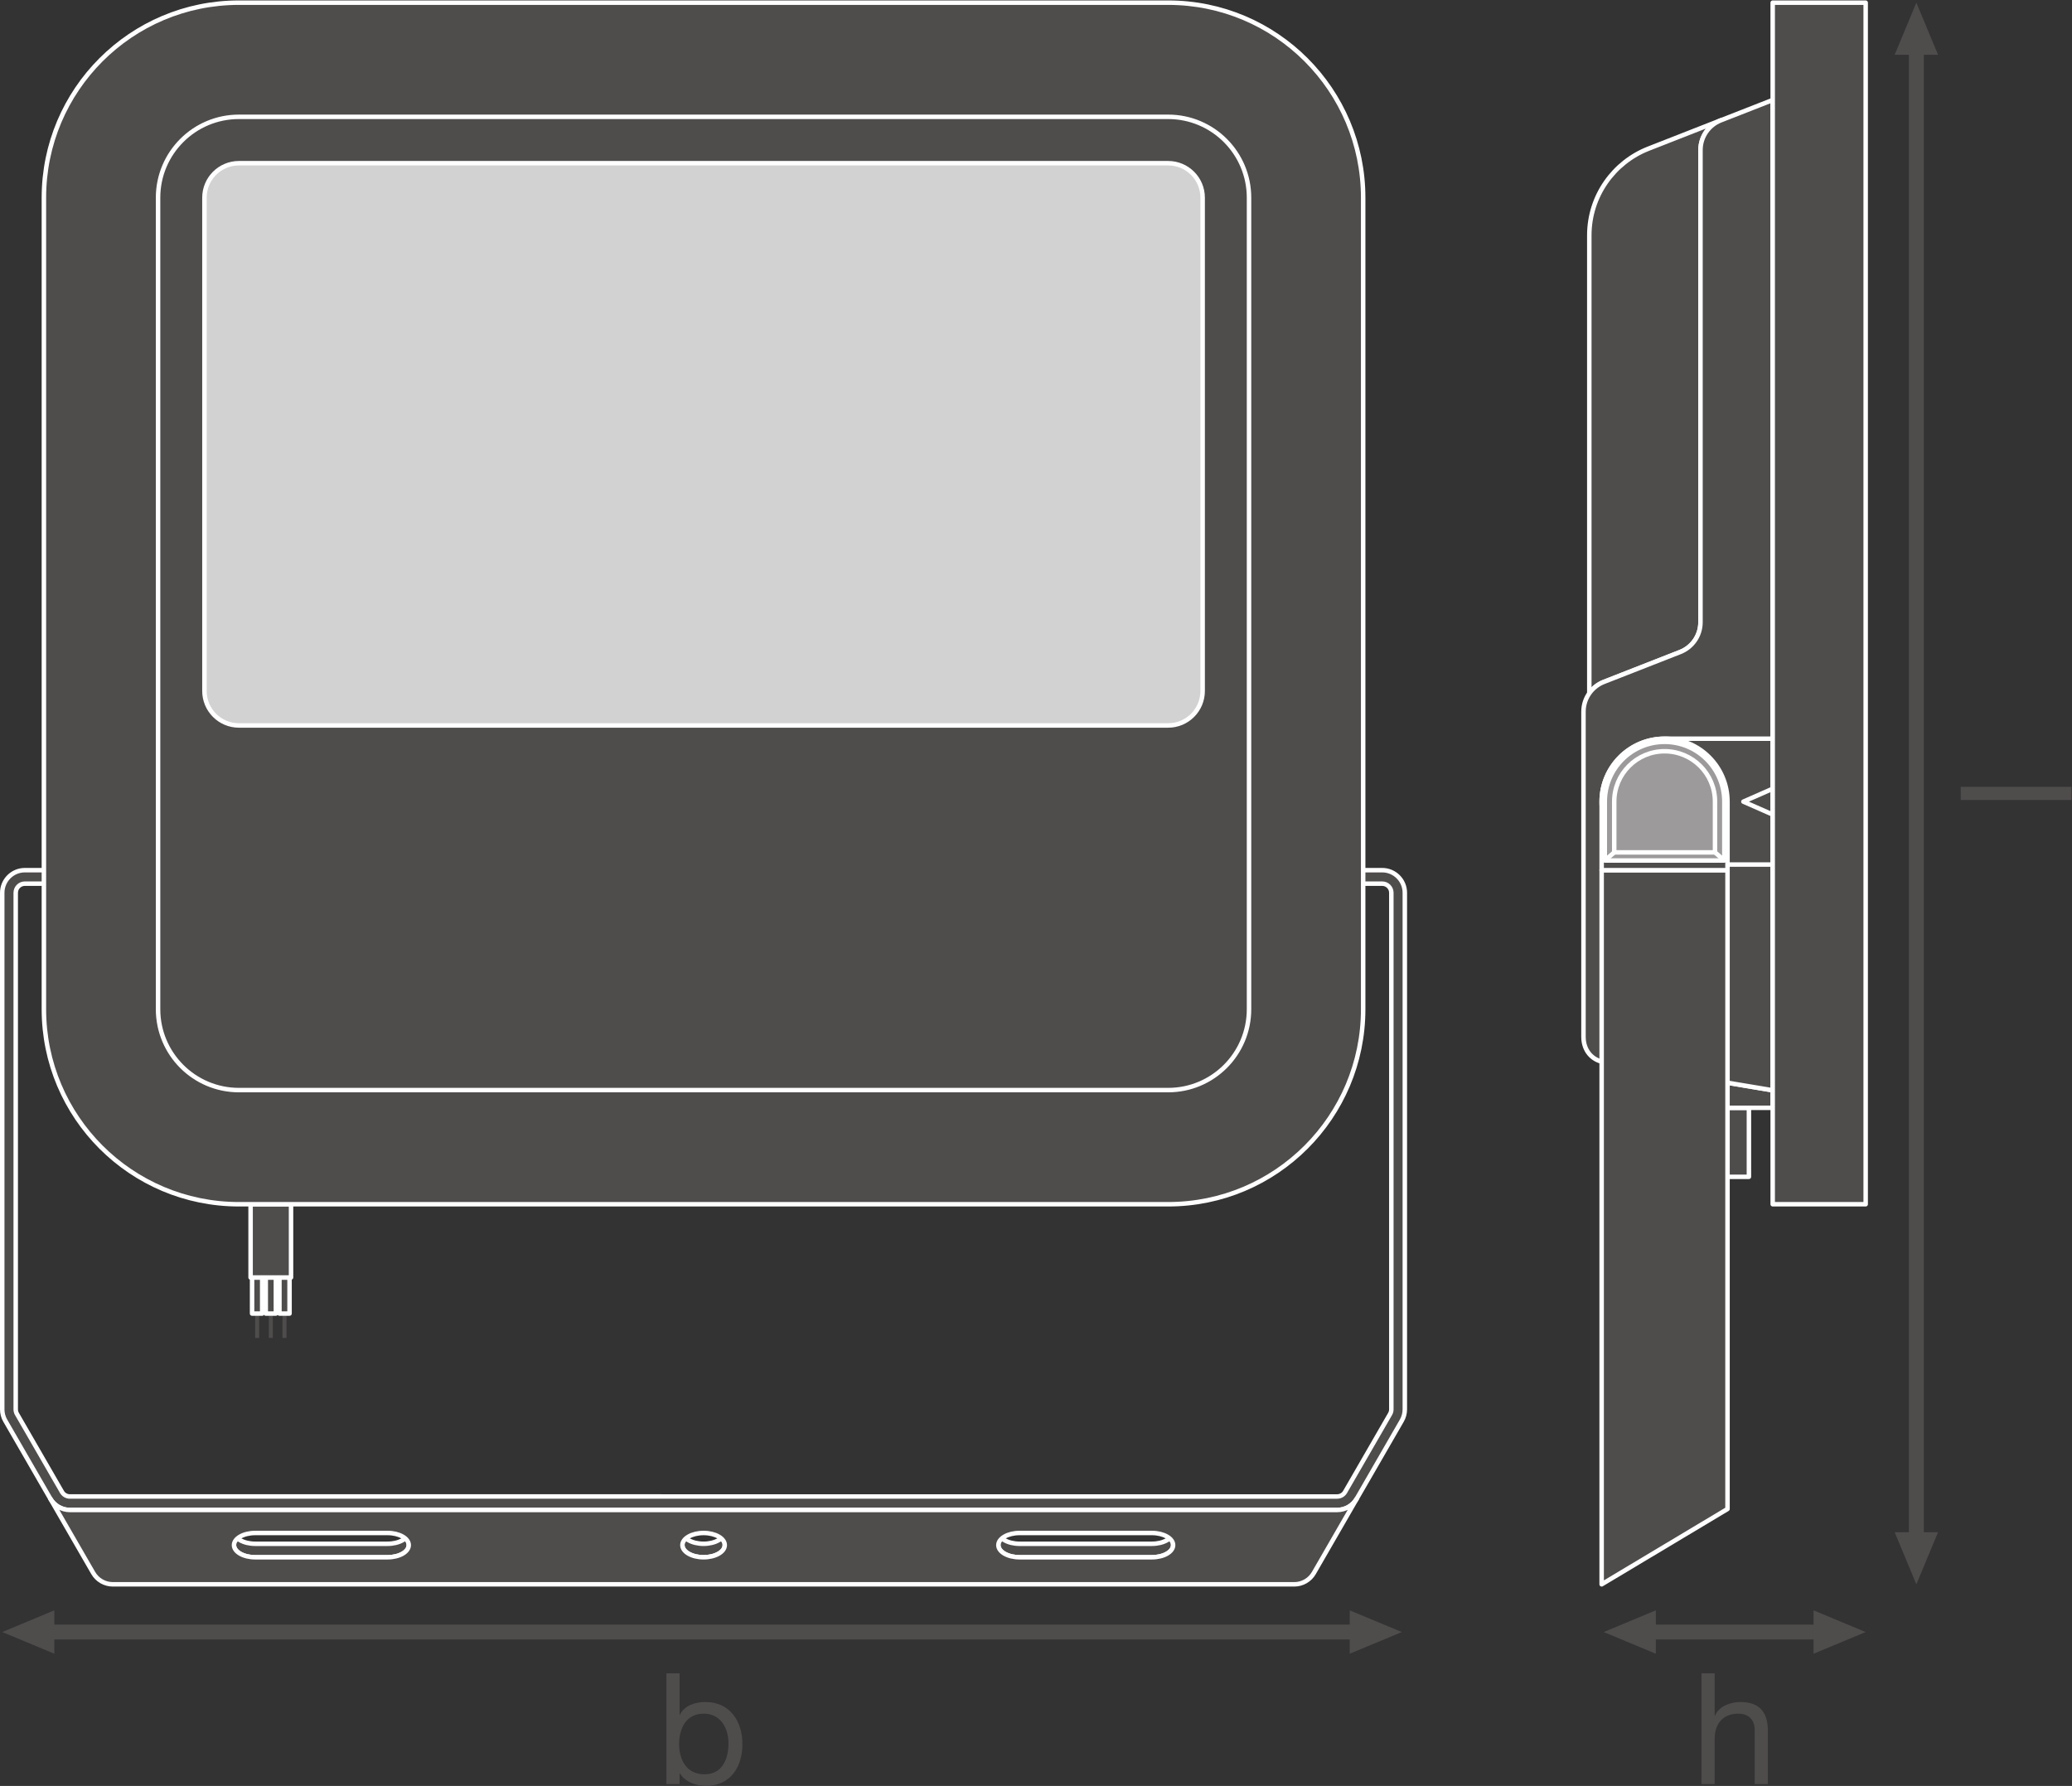 <?xml version="1.0" encoding="UTF-8" standalone="no"?>
<svg
   xmlns:dc="http://purl.org/dc/elements/1.1/"
   xmlns:cc="http://creativecommons.org/ns#"
   xmlns:rdf="http://www.w3.org/1999/02/22-rdf-syntax-ns#"
   xmlns:svg="http://www.w3.org/2000/svg"
   xmlns="http://www.w3.org/2000/svg"
   viewBox="0 0 525.187 452.693"
   height="452.693"
   width="525.187"
   xml:space="preserve"
   id="svg2"
   version="1.1"><rect x="0" y="0" width="525.187" height="452.693" fill="#333333" stroke="none"/><defs
     id="defs6" /><g
     transform="matrix(1.333,0,0,-1.333,0,452.693)"
     id="g10"><g
       transform="scale(0.1)"
       id="g12"><path
         id="path14"
         style="fill:#4f4c4c;fill-opacity:1;fill-rule:nonzero;stroke:none"
         d="m 103.324,251.371 -99.07,41.25 99.07,41.27 z" /><path
         id="path16"
         style="fill:#4f4c4c;fill-opacity:1;fill-rule:nonzero;stroke:none"
         d="m 2566.46,251.371 99.08,41.25 -99.08,41.27 z" /><path
         id="path18"
         style="fill:none;stroke:#4f4c4c;stroke-width:28.347;stroke-linecap:butt;stroke-linejoin:round;stroke-miterlimit:3.864;stroke-dasharray:none;stroke-opacity:1"
         d="M 2589.11,292.621 H 80.648" /><path
         id="path20"
         style="fill:#4f4c4c;fill-opacity:1;fill-rule:nonzero;stroke:none"
         d="m 3685.17,482.418 -41.22,-99.066 -41.26,99.066 h 82.48 v 0 0" /><path
         id="path22"
         style="fill:#4f4c4c;fill-opacity:1;fill-rule:nonzero;stroke:none"
         d="m 3685.17,3291.92 -41.22,99.07 -41.26,-99.07 h 82.48 v 0 0" /><path
         id="path24"
         style="fill:none;stroke:#4f4c4c;stroke-width:28.347;stroke-linecap:butt;stroke-linejoin:round;stroke-miterlimit:3.864;stroke-dasharray:none;stroke-opacity:1"
         d="M 3643.95,3314.56 V 459.75" /><path
         id="path26"
         style="fill:#4f4c4c;fill-opacity:1;fill-rule:nonzero;stroke:none"
         d="m 3148.54,251.371 -99.06,41.25 99.06,41.27 z" /><path
         id="path28"
         style="fill:#4f4c4c;fill-opacity:1;fill-rule:nonzero;stroke:none"
         d="m 3448.5,251.371 99.06,41.25 -99.06,41.27 z" /><path
         id="path30"
         style="fill:none;stroke:#4f4c4c;stroke-width:28.347;stroke-linecap:butt;stroke-linejoin:round;stroke-miterlimit:3.864;stroke-dasharray:none;stroke-opacity:1"
         d="M 3471.13,292.621 H 3125.87" /><path
         id="path32"
         style="fill:none;stroke:#ffffff;stroke-width:8.504;stroke-linecap:butt;stroke-linejoin:round;stroke-miterlimit:10;stroke-dasharray:none;stroke-opacity:1"
         d="m 632.93,2828.02 h -23.742 v 32.78 h 23.742 z" /><path
         id="path34"
         style="fill:none;stroke:#ffffff;stroke-width:8.504;stroke-linecap:butt;stroke-linejoin:round;stroke-miterlimit:10;stroke-dasharray:none;stroke-opacity:1"
         d="m 717.262,2828.02 h -23.746 v 32.78 h 23.746 z" /><path
         id="path36"
         style="fill:none;stroke:#ffffff;stroke-width:8.504;stroke-linecap:butt;stroke-linejoin:round;stroke-miterlimit:10;stroke-dasharray:none;stroke-opacity:1"
         d="m 801.605,2828.02 h -23.738 v 32.78 h 23.738 z" /><path
         id="path38"
         style="fill:none;stroke:#ffffff;stroke-width:8.504;stroke-linecap:butt;stroke-linejoin:round;stroke-miterlimit:10;stroke-dasharray:none;stroke-opacity:1"
         d="m 885.938,2828.02 h -23.743 v 32.78 h 23.743 z" /><path
         id="path40"
         style="fill:none;stroke:#ffffff;stroke-width:8.504;stroke-linecap:butt;stroke-linejoin:round;stroke-miterlimit:10;stroke-dasharray:none;stroke-opacity:1"
         d="m 970.281,2828.02 h -23.742 v 32.78 h 23.742 z" /><path
         id="path42"
         style="fill:none;stroke:#ffffff;stroke-width:8.504;stroke-linecap:butt;stroke-linejoin:round;stroke-miterlimit:10;stroke-dasharray:none;stroke-opacity:1"
         d="m 1054.61,2828.02 h -23.74 v 32.78 h 23.74 z" /><path
         id="path44"
         style="fill:none;stroke:#ffffff;stroke-width:8.504;stroke-linecap:butt;stroke-linejoin:round;stroke-miterlimit:10;stroke-dasharray:none;stroke-opacity:1"
         d="m 1138.96,2828.02 h -23.75 v 32.78 h 23.75 z" /><path
         id="path46"
         style="fill:none;stroke:#ffffff;stroke-width:8.504;stroke-linecap:butt;stroke-linejoin:round;stroke-miterlimit:10;stroke-dasharray:none;stroke-opacity:1"
         d="m 1223.29,2828.02 h -23.73 v 32.78 h 23.73 z" /><path
         id="path48"
         style="fill:none;stroke:#ffffff;stroke-width:8.504;stroke-linecap:butt;stroke-linejoin:round;stroke-miterlimit:10;stroke-dasharray:none;stroke-opacity:1"
         d="m 1307.62,2828.02 h -23.74 v 32.78 h 23.74 z" /><path
         id="path50"
         style="fill:none;stroke:#ffffff;stroke-width:8.504;stroke-linecap:butt;stroke-linejoin:round;stroke-miterlimit:10;stroke-dasharray:none;stroke-opacity:1"
         d="m 1391.94,2828.02 h -23.73 v 32.78 h 23.73 z" /><path
         id="path52"
         style="fill:none;stroke:#ffffff;stroke-width:8.504;stroke-linecap:butt;stroke-linejoin:round;stroke-miterlimit:10;stroke-dasharray:none;stroke-opacity:1"
         d="m 1476.26,2828.02 h -23.73 v 32.78 h 23.73 z" /><path
         id="path54"
         style="fill:none;stroke:#ffffff;stroke-width:8.504;stroke-linecap:butt;stroke-linejoin:round;stroke-miterlimit:10;stroke-dasharray:none;stroke-opacity:1"
         d="m 1560.59,2828.02 h -23.74 v 32.78 h 23.74 z" /><path
         id="path56"
         style="fill:none;stroke:#ffffff;stroke-width:8.504;stroke-linecap:butt;stroke-linejoin:round;stroke-miterlimit:10;stroke-dasharray:none;stroke-opacity:1"
         d="m 1644.91,2828.02 h -23.73 v 32.78 h 23.73 z" /><path
         id="path58"
         style="fill:none;stroke:#ffffff;stroke-width:8.504;stroke-linecap:butt;stroke-linejoin:round;stroke-miterlimit:10;stroke-dasharray:none;stroke-opacity:1"
         d="m 1729.24,2828.02 h -23.74 v 32.78 h 23.74 z" /><path
         id="path60"
         style="fill:none;stroke:#ffffff;stroke-width:8.504;stroke-linecap:butt;stroke-linejoin:round;stroke-miterlimit:10;stroke-dasharray:none;stroke-opacity:1"
         d="m 1813.56,2828.02 h -23.74 v 32.78 h 23.74 z" /><path
         id="path62"
         style="fill:none;stroke:#ffffff;stroke-width:8.504;stroke-linecap:butt;stroke-linejoin:round;stroke-miterlimit:10;stroke-dasharray:none;stroke-opacity:1"
         d="m 1897.89,2828.02 h -23.74 v 32.78 h 23.74 z" /><path
         id="path64"
         style="fill:none;stroke:#ffffff;stroke-width:8.504;stroke-linecap:butt;stroke-linejoin:round;stroke-miterlimit:10;stroke-dasharray:none;stroke-opacity:1"
         d="m 1982.22,2828.02 h -23.75 v 32.78 h 23.75 z" /><path
         id="path66"
         style="fill:none;stroke:#ffffff;stroke-width:8.504;stroke-linecap:butt;stroke-linejoin:round;stroke-miterlimit:10;stroke-dasharray:none;stroke-opacity:1"
         d="m 2066.54,2828.02 h -23.75 v 32.78 h 23.75 z" /><path
         id="path68"
         style="fill:none;stroke:#ffffff;stroke-width:8.504;stroke-linecap:butt;stroke-linejoin:round;stroke-miterlimit:10;stroke-dasharray:none;stroke-opacity:1"
         d="m 632.93,2680.15 h -23.742 v 32.8 h 23.742 z" /><path
         id="path70"
         style="fill:none;stroke:#ffffff;stroke-width:8.504;stroke-linecap:butt;stroke-linejoin:round;stroke-miterlimit:10;stroke-dasharray:none;stroke-opacity:1"
         d="m 717.262,2680.15 h -23.746 v 32.8 h 23.746 z" /><path
         id="path72"
         style="fill:none;stroke:#ffffff;stroke-width:8.504;stroke-linecap:butt;stroke-linejoin:round;stroke-miterlimit:10;stroke-dasharray:none;stroke-opacity:1"
         d="m 801.605,2680.15 h -23.738 v 32.8 h 23.738 z" /><path
         id="path74"
         style="fill:none;stroke:#ffffff;stroke-width:8.504;stroke-linecap:butt;stroke-linejoin:round;stroke-miterlimit:10;stroke-dasharray:none;stroke-opacity:1"
         d="m 885.938,2680.15 h -23.743 v 32.8 h 23.743 z" /><path
         id="path76"
         style="fill:none;stroke:#ffffff;stroke-width:8.504;stroke-linecap:butt;stroke-linejoin:round;stroke-miterlimit:10;stroke-dasharray:none;stroke-opacity:1"
         d="m 970.281,2680.15 h -23.742 v 32.8 h 23.742 z" /><path
         id="path78"
         style="fill:none;stroke:#ffffff;stroke-width:8.504;stroke-linecap:butt;stroke-linejoin:round;stroke-miterlimit:10;stroke-dasharray:none;stroke-opacity:1"
         d="m 1054.61,2680.15 h -23.74 v 32.8 h 23.74 z" /><path
         id="path80"
         style="fill:none;stroke:#ffffff;stroke-width:8.504;stroke-linecap:butt;stroke-linejoin:round;stroke-miterlimit:10;stroke-dasharray:none;stroke-opacity:1"
         d="m 1138.96,2680.15 h -23.75 v 32.8 h 23.75 z" /><path
         id="path82"
         style="fill:none;stroke:#ffffff;stroke-width:8.504;stroke-linecap:butt;stroke-linejoin:round;stroke-miterlimit:10;stroke-dasharray:none;stroke-opacity:1"
         d="m 1223.29,2680.15 h -23.73 v 32.8 h 23.73 z" /><path
         id="path84"
         style="fill:none;stroke:#ffffff;stroke-width:8.504;stroke-linecap:butt;stroke-linejoin:round;stroke-miterlimit:10;stroke-dasharray:none;stroke-opacity:1"
         d="m 1307.62,2680.15 h -23.74 v 32.8 h 23.74 z" /><path
         id="path86"
         style="fill:none;stroke:#ffffff;stroke-width:8.504;stroke-linecap:butt;stroke-linejoin:round;stroke-miterlimit:10;stroke-dasharray:none;stroke-opacity:1"
         d="m 1391.94,2680.15 h -23.73 v 32.8 h 23.73 z" /><path
         id="path88"
         style="fill:none;stroke:#ffffff;stroke-width:8.504;stroke-linecap:butt;stroke-linejoin:round;stroke-miterlimit:10;stroke-dasharray:none;stroke-opacity:1"
         d="m 1476.26,2680.15 h -23.73 v 32.8 h 23.73 z" /><path
         id="path90"
         style="fill:none;stroke:#ffffff;stroke-width:8.504;stroke-linecap:butt;stroke-linejoin:round;stroke-miterlimit:10;stroke-dasharray:none;stroke-opacity:1"
         d="m 1560.59,2680.15 h -23.74 v 32.8 h 23.74 z" /><path
         id="path92"
         style="fill:none;stroke:#ffffff;stroke-width:8.504;stroke-linecap:butt;stroke-linejoin:round;stroke-miterlimit:10;stroke-dasharray:none;stroke-opacity:1"
         d="m 1644.91,2680.15 h -23.73 v 32.8 h 23.73 z" /><path
         id="path94"
         style="fill:none;stroke:#ffffff;stroke-width:8.504;stroke-linecap:butt;stroke-linejoin:round;stroke-miterlimit:10;stroke-dasharray:none;stroke-opacity:1"
         d="m 1729.24,2680.15 h -23.74 v 32.8 h 23.74 z" /><path
         id="path96"
         style="fill:none;stroke:#ffffff;stroke-width:8.504;stroke-linecap:butt;stroke-linejoin:round;stroke-miterlimit:10;stroke-dasharray:none;stroke-opacity:1"
         d="m 1813.56,2680.15 h -23.74 v 32.8 h 23.74 z" /><path
         id="path98"
         style="fill:none;stroke:#ffffff;stroke-width:8.504;stroke-linecap:butt;stroke-linejoin:round;stroke-miterlimit:10;stroke-dasharray:none;stroke-opacity:1"
         d="m 1897.89,2680.15 h -23.74 v 32.8 h 23.74 z" /><path
         id="path100"
         style="fill:none;stroke:#ffffff;stroke-width:8.504;stroke-linecap:butt;stroke-linejoin:round;stroke-miterlimit:10;stroke-dasharray:none;stroke-opacity:1"
         d="m 1982.22,2680.15 h -23.75 v 32.8 h 23.75 z" /><path
         id="path102"
         style="fill:none;stroke:#ffffff;stroke-width:8.504;stroke-linecap:butt;stroke-linejoin:round;stroke-miterlimit:10;stroke-dasharray:none;stroke-opacity:1"
         d="m 2066.54,2680.15 h -23.75 v 32.8 h 23.75 z" /><path
         id="path104"
         style="fill:none;stroke:#ffffff;stroke-width:8.504;stroke-linecap:butt;stroke-linejoin:round;stroke-miterlimit:10;stroke-dasharray:none;stroke-opacity:1"
         d="m 632.93,2532.32 h -23.742 v 32.79 h 23.742 z" /><path
         id="path106"
         style="fill:none;stroke:#ffffff;stroke-width:8.504;stroke-linecap:butt;stroke-linejoin:round;stroke-miterlimit:10;stroke-dasharray:none;stroke-opacity:1"
         d="m 717.262,2532.32 h -23.746 v 32.79 h 23.746 z" /><path
         id="path108"
         style="fill:none;stroke:#ffffff;stroke-width:8.504;stroke-linecap:butt;stroke-linejoin:round;stroke-miterlimit:10;stroke-dasharray:none;stroke-opacity:1"
         d="m 801.605,2532.32 h -23.738 v 32.79 h 23.738 z" /><path
         id="path110"
         style="fill:none;stroke:#ffffff;stroke-width:8.504;stroke-linecap:butt;stroke-linejoin:round;stroke-miterlimit:10;stroke-dasharray:none;stroke-opacity:1"
         d="m 885.938,2532.32 h -23.743 v 32.79 h 23.743 z" /><path
         id="path112"
         style="fill:none;stroke:#ffffff;stroke-width:8.504;stroke-linecap:butt;stroke-linejoin:round;stroke-miterlimit:10;stroke-dasharray:none;stroke-opacity:1"
         d="m 970.281,2532.32 h -23.742 v 32.79 h 23.742 z" /><path
         id="path114"
         style="fill:none;stroke:#ffffff;stroke-width:8.504;stroke-linecap:butt;stroke-linejoin:round;stroke-miterlimit:10;stroke-dasharray:none;stroke-opacity:1"
         d="m 1054.61,2532.32 h -23.74 v 32.79 h 23.74 z" /><path
         id="path116"
         style="fill:none;stroke:#ffffff;stroke-width:8.504;stroke-linecap:butt;stroke-linejoin:round;stroke-miterlimit:10;stroke-dasharray:none;stroke-opacity:1"
         d="m 1138.96,2532.32 h -23.75 v 32.79 h 23.75 z" /><path
         id="path118"
         style="fill:none;stroke:#ffffff;stroke-width:8.504;stroke-linecap:butt;stroke-linejoin:round;stroke-miterlimit:10;stroke-dasharray:none;stroke-opacity:1"
         d="m 1223.29,2532.32 h -23.73 v 32.79 h 23.73 z" /><path
         id="path120"
         style="fill:none;stroke:#ffffff;stroke-width:8.504;stroke-linecap:butt;stroke-linejoin:round;stroke-miterlimit:10;stroke-dasharray:none;stroke-opacity:1"
         d="m 1307.62,2532.32 h -23.74 v 32.79 h 23.74 z" /><path
         id="path122"
         style="fill:none;stroke:#ffffff;stroke-width:8.504;stroke-linecap:butt;stroke-linejoin:round;stroke-miterlimit:10;stroke-dasharray:none;stroke-opacity:1"
         d="m 1391.94,2532.32 h -23.73 v 32.79 h 23.73 z" /><path
         id="path124"
         style="fill:none;stroke:#ffffff;stroke-width:8.504;stroke-linecap:butt;stroke-linejoin:round;stroke-miterlimit:10;stroke-dasharray:none;stroke-opacity:1"
         d="m 1476.26,2532.32 h -23.73 v 32.79 h 23.73 z" /><path
         id="path126"
         style="fill:none;stroke:#ffffff;stroke-width:8.504;stroke-linecap:butt;stroke-linejoin:round;stroke-miterlimit:10;stroke-dasharray:none;stroke-opacity:1"
         d="m 1560.59,2532.32 h -23.74 v 32.79 h 23.74 z" /><path
         id="path128"
         style="fill:none;stroke:#ffffff;stroke-width:8.504;stroke-linecap:butt;stroke-linejoin:round;stroke-miterlimit:10;stroke-dasharray:none;stroke-opacity:1"
         d="m 1644.91,2532.32 h -23.73 v 32.79 h 23.73 z" /><path
         id="path130"
         style="fill:none;stroke:#ffffff;stroke-width:8.504;stroke-linecap:butt;stroke-linejoin:round;stroke-miterlimit:10;stroke-dasharray:none;stroke-opacity:1"
         d="m 1729.24,2532.32 h -23.74 v 32.79 h 23.74 z" /><path
         id="path132"
         style="fill:none;stroke:#ffffff;stroke-width:8.504;stroke-linecap:butt;stroke-linejoin:round;stroke-miterlimit:10;stroke-dasharray:none;stroke-opacity:1"
         d="m 1813.56,2532.32 h -23.74 v 32.79 h 23.74 z" /><path
         id="path134"
         style="fill:none;stroke:#ffffff;stroke-width:8.504;stroke-linecap:butt;stroke-linejoin:round;stroke-miterlimit:10;stroke-dasharray:none;stroke-opacity:1"
         d="m 1897.89,2532.32 h -23.74 v 32.79 h 23.74 z" /><path
         id="path136"
         style="fill:none;stroke:#ffffff;stroke-width:8.504;stroke-linecap:butt;stroke-linejoin:round;stroke-miterlimit:10;stroke-dasharray:none;stroke-opacity:1"
         d="m 1982.22,2532.32 h -23.75 v 32.79 h 23.75 z" /><path
         id="path138"
         style="fill:none;stroke:#ffffff;stroke-width:8.504;stroke-linecap:butt;stroke-linejoin:round;stroke-miterlimit:10;stroke-dasharray:none;stroke-opacity:1"
         d="m 2066.54,2532.32 h -23.75 v 32.79 h 23.75 z" /><path
         id="path140"
         style="fill:none;stroke:#ffffff;stroke-width:8.504;stroke-linecap:butt;stroke-linejoin:round;stroke-miterlimit:10;stroke-dasharray:none;stroke-opacity:1"
         d="m 632.93,2384.49 h -23.742 v 32.79 h 23.742 z" /><path
         id="path142"
         style="fill:none;stroke:#ffffff;stroke-width:8.504;stroke-linecap:butt;stroke-linejoin:round;stroke-miterlimit:10;stroke-dasharray:none;stroke-opacity:1"
         d="m 717.262,2384.49 h -23.746 v 32.79 h 23.746 z" /><path
         id="path144"
         style="fill:none;stroke:#ffffff;stroke-width:8.504;stroke-linecap:butt;stroke-linejoin:round;stroke-miterlimit:10;stroke-dasharray:none;stroke-opacity:1"
         d="m 801.605,2384.49 h -23.738 v 32.79 h 23.738 z" /><path
         id="path146"
         style="fill:none;stroke:#ffffff;stroke-width:8.504;stroke-linecap:butt;stroke-linejoin:round;stroke-miterlimit:10;stroke-dasharray:none;stroke-opacity:1"
         d="m 885.938,2384.49 h -23.743 v 32.79 h 23.743 z" /><path
         id="path148"
         style="fill:none;stroke:#ffffff;stroke-width:8.504;stroke-linecap:butt;stroke-linejoin:round;stroke-miterlimit:10;stroke-dasharray:none;stroke-opacity:1"
         d="m 970.281,2384.49 h -23.742 v 32.79 h 23.742 z" /><path
         id="path150"
         style="fill:none;stroke:#ffffff;stroke-width:8.504;stroke-linecap:butt;stroke-linejoin:round;stroke-miterlimit:10;stroke-dasharray:none;stroke-opacity:1"
         d="m 1054.61,2384.49 h -23.74 v 32.79 h 23.74 z" /><path
         id="path152"
         style="fill:none;stroke:#ffffff;stroke-width:8.504;stroke-linecap:butt;stroke-linejoin:round;stroke-miterlimit:10;stroke-dasharray:none;stroke-opacity:1"
         d="m 1138.96,2384.49 h -23.75 v 32.79 h 23.75 z" /><path
         id="path154"
         style="fill:none;stroke:#ffffff;stroke-width:8.504;stroke-linecap:butt;stroke-linejoin:round;stroke-miterlimit:10;stroke-dasharray:none;stroke-opacity:1"
         d="m 1223.29,2384.49 h -23.73 v 32.79 h 23.73 z" /><path
         id="path156"
         style="fill:none;stroke:#ffffff;stroke-width:8.504;stroke-linecap:butt;stroke-linejoin:round;stroke-miterlimit:10;stroke-dasharray:none;stroke-opacity:1"
         d="m 1307.62,2384.49 h -23.74 v 32.79 h 23.74 z" /><path
         id="path158"
         style="fill:none;stroke:#ffffff;stroke-width:8.504;stroke-linecap:butt;stroke-linejoin:round;stroke-miterlimit:10;stroke-dasharray:none;stroke-opacity:1"
         d="m 1391.94,2384.49 h -23.73 v 32.79 h 23.73 z" /><path
         id="path160"
         style="fill:none;stroke:#ffffff;stroke-width:8.504;stroke-linecap:butt;stroke-linejoin:round;stroke-miterlimit:10;stroke-dasharray:none;stroke-opacity:1"
         d="m 1476.26,2384.49 h -23.73 v 32.79 h 23.73 z" /><path
         id="path162"
         style="fill:none;stroke:#ffffff;stroke-width:8.504;stroke-linecap:butt;stroke-linejoin:round;stroke-miterlimit:10;stroke-dasharray:none;stroke-opacity:1"
         d="m 1560.59,2384.49 h -23.74 v 32.79 h 23.74 z" /><path
         id="path164"
         style="fill:none;stroke:#ffffff;stroke-width:8.504;stroke-linecap:butt;stroke-linejoin:round;stroke-miterlimit:10;stroke-dasharray:none;stroke-opacity:1"
         d="m 1644.91,2384.49 h -23.73 v 32.79 h 23.73 z" /><path
         id="path166"
         style="fill:none;stroke:#ffffff;stroke-width:8.504;stroke-linecap:butt;stroke-linejoin:round;stroke-miterlimit:10;stroke-dasharray:none;stroke-opacity:1"
         d="m 1729.24,2384.49 h -23.74 v 32.79 h 23.74 z" /><path
         id="path168"
         style="fill:none;stroke:#ffffff;stroke-width:8.504;stroke-linecap:butt;stroke-linejoin:round;stroke-miterlimit:10;stroke-dasharray:none;stroke-opacity:1"
         d="m 1813.56,2384.49 h -23.74 v 32.79 h 23.74 z" /><path
         id="path170"
         style="fill:none;stroke:#ffffff;stroke-width:8.504;stroke-linecap:butt;stroke-linejoin:round;stroke-miterlimit:10;stroke-dasharray:none;stroke-opacity:1"
         d="m 1897.89,2384.49 h -23.74 v 32.79 h 23.74 z" /><path
         id="path172"
         style="fill:none;stroke:#ffffff;stroke-width:8.504;stroke-linecap:butt;stroke-linejoin:round;stroke-miterlimit:10;stroke-dasharray:none;stroke-opacity:1"
         d="m 1982.22,2384.49 h -23.75 v 32.79 h 23.75 z" /><path
         id="path174"
         style="fill:none;stroke:#ffffff;stroke-width:8.504;stroke-linecap:butt;stroke-linejoin:round;stroke-miterlimit:10;stroke-dasharray:none;stroke-opacity:1"
         d="m 2066.54,2384.49 h -23.75 v 32.79 h 23.75 z" /><path
         id="path176"
         style="fill:none;stroke:#ffffff;stroke-width:8.504;stroke-linecap:butt;stroke-linejoin:round;stroke-miterlimit:10;stroke-dasharray:none;stroke-opacity:1"
         d="m 632.93,2236.66 h -23.742 v 32.79 h 23.742 z" /><path
         id="path178"
         style="fill:none;stroke:#ffffff;stroke-width:8.504;stroke-linecap:butt;stroke-linejoin:round;stroke-miterlimit:10;stroke-dasharray:none;stroke-opacity:1"
         d="m 717.262,2236.66 h -23.746 v 32.79 h 23.746 z" /><path
         id="path180"
         style="fill:none;stroke:#ffffff;stroke-width:8.504;stroke-linecap:butt;stroke-linejoin:round;stroke-miterlimit:10;stroke-dasharray:none;stroke-opacity:1"
         d="m 801.605,2236.66 h -23.738 v 32.79 h 23.738 z" /><path
         id="path182"
         style="fill:none;stroke:#ffffff;stroke-width:8.504;stroke-linecap:butt;stroke-linejoin:round;stroke-miterlimit:10;stroke-dasharray:none;stroke-opacity:1"
         d="m 885.938,2236.66 h -23.743 v 32.79 h 23.743 z" /><path
         id="path184"
         style="fill:none;stroke:#ffffff;stroke-width:8.504;stroke-linecap:butt;stroke-linejoin:round;stroke-miterlimit:10;stroke-dasharray:none;stroke-opacity:1"
         d="m 970.281,2236.66 h -23.742 v 32.79 h 23.742 z" /><path
         id="path186"
         style="fill:none;stroke:#ffffff;stroke-width:8.504;stroke-linecap:butt;stroke-linejoin:round;stroke-miterlimit:10;stroke-dasharray:none;stroke-opacity:1"
         d="m 1054.61,2236.66 h -23.74 v 32.79 h 23.74 z" /><path
         id="path188"
         style="fill:none;stroke:#ffffff;stroke-width:8.504;stroke-linecap:butt;stroke-linejoin:round;stroke-miterlimit:10;stroke-dasharray:none;stroke-opacity:1"
         d="m 1138.96,2236.66 h -23.75 v 32.79 h 23.75 z" /><path
         id="path190"
         style="fill:none;stroke:#ffffff;stroke-width:8.504;stroke-linecap:butt;stroke-linejoin:round;stroke-miterlimit:10;stroke-dasharray:none;stroke-opacity:1"
         d="m 1223.29,2236.66 h -23.73 v 32.79 h 23.73 z" /><path
         id="path192"
         style="fill:none;stroke:#ffffff;stroke-width:8.504;stroke-linecap:butt;stroke-linejoin:round;stroke-miterlimit:10;stroke-dasharray:none;stroke-opacity:1"
         d="m 1307.62,2236.66 h -23.74 v 32.79 h 23.74 z" /><path
         id="path194"
         style="fill:none;stroke:#ffffff;stroke-width:8.504;stroke-linecap:butt;stroke-linejoin:round;stroke-miterlimit:10;stroke-dasharray:none;stroke-opacity:1"
         d="m 1391.94,2236.66 h -23.73 v 32.79 h 23.73 z" /><path
         id="path196"
         style="fill:none;stroke:#ffffff;stroke-width:8.504;stroke-linecap:butt;stroke-linejoin:round;stroke-miterlimit:10;stroke-dasharray:none;stroke-opacity:1"
         d="m 1476.26,2236.66 h -23.73 v 32.79 h 23.73 z" /><path
         id="path198"
         style="fill:none;stroke:#ffffff;stroke-width:8.504;stroke-linecap:butt;stroke-linejoin:round;stroke-miterlimit:10;stroke-dasharray:none;stroke-opacity:1"
         d="m 1560.59,2236.66 h -23.74 v 32.79 h 23.74 z" /><path
         id="path200"
         style="fill:none;stroke:#ffffff;stroke-width:8.504;stroke-linecap:butt;stroke-linejoin:round;stroke-miterlimit:10;stroke-dasharray:none;stroke-opacity:1"
         d="m 1644.91,2236.66 h -23.73 v 32.79 h 23.73 z" /><path
         id="path202"
         style="fill:none;stroke:#ffffff;stroke-width:8.504;stroke-linecap:butt;stroke-linejoin:round;stroke-miterlimit:10;stroke-dasharray:none;stroke-opacity:1"
         d="m 1729.24,2236.66 h -23.74 v 32.79 h 23.74 z" /><path
         id="path204"
         style="fill:none;stroke:#ffffff;stroke-width:8.504;stroke-linecap:butt;stroke-linejoin:round;stroke-miterlimit:10;stroke-dasharray:none;stroke-opacity:1"
         d="m 1813.56,2236.66 h -23.74 v 32.79 h 23.74 z" /><path
         id="path206"
         style="fill:none;stroke:#ffffff;stroke-width:8.504;stroke-linecap:butt;stroke-linejoin:round;stroke-miterlimit:10;stroke-dasharray:none;stroke-opacity:1"
         d="m 1897.89,2236.66 h -23.74 v 32.79 h 23.74 z" /><path
         id="path208"
         style="fill:none;stroke:#ffffff;stroke-width:8.504;stroke-linecap:butt;stroke-linejoin:round;stroke-miterlimit:10;stroke-dasharray:none;stroke-opacity:1"
         d="m 1982.22,2236.66 h -23.75 v 32.79 h 23.75 z" /><path
         id="path210"
         style="fill:none;stroke:#ffffff;stroke-width:8.504;stroke-linecap:butt;stroke-linejoin:round;stroke-miterlimit:10;stroke-dasharray:none;stroke-opacity:1"
         d="m 2066.54,2236.66 h -23.75 v 32.79 h 23.75 z" /><path
         id="path212"
         style="fill:#4f4c4c;fill-opacity:1;fill-rule:nonzero;stroke:none"
         d="m 518.809,851.879 h -7.704 v 46.351 h 7.704 v -46.351" /><path
         id="path214"
         style="fill:#4f4c4c;fill-opacity:1;fill-rule:nonzero;stroke:none"
         d="m 544.809,851.879 h -7.7 v 46.351 h 7.7 v -46.351" /><path
         id="path216"
         style="fill:#4f4c4c;fill-opacity:1;fill-rule:nonzero;stroke:none"
         d="m 492.805,851.879 h -7.707 v 46.351 h 7.707 v -46.351" /><path
         id="path218"
         style="fill:#4f4c4c;fill-opacity:1;fill-rule:nonzero;stroke:none"
         d="m 524.563,898.23 h -19.227 v 68.622 h 19.227 V 898.23" /><path
         id="path220"
         style="fill:none;stroke:#ffffff;stroke-width:8.504;stroke-linecap:butt;stroke-linejoin:round;stroke-miterlimit:10;stroke-dasharray:none;stroke-opacity:1"
         d="m 524.563,898.23 h -19.227 v 68.622 h 19.227 z" /><path
         id="path222"
         style="fill:#4f4c4c;fill-opacity:1;fill-rule:nonzero;stroke:none"
         d="m 550.563,898.23 h -19.219 v 68.622 h 19.219 V 898.23" /><path
         id="path224"
         style="fill:none;stroke:#ffffff;stroke-width:8.504;stroke-linecap:butt;stroke-linejoin:round;stroke-miterlimit:10;stroke-dasharray:none;stroke-opacity:1"
         d="m 550.563,898.23 h -19.219 v 68.622 h 19.219 z" /><path
         id="path226"
         style="fill:#4f4c4c;fill-opacity:1;fill-rule:nonzero;stroke:none"
         d="m 498.551,898.23 h -19.227 v 68.622 h 19.227 V 898.23" /><path
         id="path228"
         style="fill:none;stroke:#ffffff;stroke-width:8.504;stroke-linecap:butt;stroke-linejoin:round;stroke-miterlimit:10;stroke-dasharray:none;stroke-opacity:1"
         d="m 498.551,898.23 h -19.227 v 68.622 h 19.227 z" /><path
         id="path230"
         style="fill:#4f4c4c;fill-opacity:1;fill-rule:nonzero;stroke:none"
         d="m 553.391,966.852 h -76.887 v 139.238 h 76.887 V 966.852" /><path
         id="path232"
         style="fill:none;stroke:#ffffff;stroke-width:8.504;stroke-linecap:butt;stroke-linejoin:round;stroke-miterlimit:10;stroke-dasharray:none;stroke-opacity:1"
         d="m 553.391,966.852 h -76.887 v 139.238 h 76.887 z" /><path
         id="path234"
         style="fill:#4f4c4c;fill-opacity:1;fill-rule:nonzero;stroke:none"
         d="m 2230.68,483.551 c 0,-12.742 -18.03,-23.09 -40.29,-23.09 h -251.74 c -22.23,0 -40.27,10.348 -40.27,23.09 v -25.653 c 0,-12.738 18.04,-23.089 40.27,-23.089 h 251.74 c 22.26,0 40.29,10.351 40.29,23.089 v 25.653" /><path
         id="path236"
         style="fill:none;stroke:#ffffff;stroke-width:8.504;stroke-linecap:butt;stroke-linejoin:round;stroke-miterlimit:10;stroke-dasharray:none;stroke-opacity:1"
         d="m 2230.68,483.551 c 0,-12.742 -18.03,-23.09 -40.29,-23.09 h -251.74 c -22.23,0 -40.27,10.348 -40.27,23.09 v -25.653 c 0,-12.738 18.04,-23.089 40.27,-23.089 h 251.74 c 22.26,0 40.29,10.351 40.29,23.089 z" /><path
         id="path238"
         style="fill:#4f4c4c;fill-opacity:1;fill-rule:nonzero;stroke:none"
         d="M 2542.65,524.75 H 132.883 c -15.356,0 -29.641,8.27 -37.274,21.57 L 9.977,694.641 c -3.746,6.488 -5.723,13.91 -5.723,21.418 v 982.311 c 0,23.71 19.285,43 42.977,43 H 211.172 c 9.57,0 17.344,7.77 17.344,17.33 v 189.54 h 25.648 V 1758.7 c 0,-23.69 -19.293,-42.98 -42.992,-42.98 H 47.23 c -9.555,0 -17.328,-7.78 -17.328,-17.35 V 716.059 c 0,-3.039 0.777,-6.008 2.285,-8.618 L 117.809,559.109 c 3.109,-5.39 8.875,-8.711 15.074,-8.711 H 2542.65 c 6.2,0 11.95,3.321 15.04,8.692 l 85.66,148.379 c 1.48,2.582 2.26,5.551 2.26,8.59 v 982.311 c 0,9.57 -7.78,17.35 -17.33,17.35 h -163.92 c -23.68,0 -42.97,19.29 -42.97,42.98 v 189.54 h 25.65 V 1758.7 c 0,-9.56 7.76,-17.33 17.32,-17.33 h 163.92 c 23.69,0 42.98,-19.29 42.98,-43 V 716.059 c 0,-7.508 -1.98,-14.93 -5.72,-21.418 l -85.64,-148.34 c -7.63,-13.281 -21.91,-21.551 -37.25,-21.551" /><path
         id="path240"
         style="fill:none;stroke:#ffffff;stroke-width:8.504;stroke-linecap:butt;stroke-linejoin:round;stroke-miterlimit:10;stroke-dasharray:none;stroke-opacity:1"
         d="M 2542.65,524.75 H 132.883 c -15.356,0 -29.641,8.27 -37.274,21.57 L 9.977,694.641 c -3.746,6.488 -5.723,13.91 -5.723,21.418 v 982.311 c 0,23.71 19.285,43 42.977,43 H 211.172 c 9.57,0 17.344,7.77 17.344,17.33 v 189.54 h 25.648 V 1758.7 c 0,-23.69 -19.293,-42.98 -42.992,-42.98 H 47.23 c -9.555,0 -17.328,-7.78 -17.328,-17.35 V 716.059 c 0,-3.039 0.777,-6.008 2.285,-8.618 L 117.809,559.109 c 3.109,-5.39 8.875,-8.711 15.074,-8.711 H 2542.65 c 6.2,0 11.95,3.321 15.04,8.692 l 85.66,148.379 c 1.48,2.582 2.26,5.551 2.26,8.59 v 982.311 c 0,9.57 -7.78,17.35 -17.33,17.35 h -163.92 c -23.68,0 -42.97,19.29 -42.97,42.98 v 189.54 h 25.65 V 1758.7 c 0,-9.56 7.76,-17.33 17.32,-17.33 h 163.92 c 23.69,0 42.98,-19.29 42.98,-43 V 716.059 c 0,-7.508 -1.98,-14.93 -5.72,-21.418 l -85.64,-148.34 c -7.63,-13.281 -21.91,-21.551 -37.25,-21.551 z" /><path
         id="path242"
         style="fill:#4f4c4c;fill-opacity:1;fill-rule:nonzero;stroke:none"
         d="m 1297.58,457.898 c 0,-12.738 18.03,-23.089 40.28,-23.089 22.26,0 40.28,10.351 40.28,23.089 v 25.672 c 0,-12.742 -18.02,-23.109 -40.28,-23.109 -22.25,0 -40.28,10.367 -40.28,23.109 v -25.672" /><path
         id="path244"
         style="fill:none;stroke:#ffffff;stroke-width:8.504;stroke-linecap:butt;stroke-linejoin:round;stroke-miterlimit:10;stroke-dasharray:none;stroke-opacity:1"
         d="m 1297.58,457.898 c 0,-12.738 18.03,-23.089 40.28,-23.089 22.26,0 40.28,10.351 40.28,23.089 v 25.672 c 0,-12.742 -18.02,-23.109 -40.28,-23.109 -22.25,0 -40.28,10.367 -40.28,23.109 z" /><path
         id="path246"
         style="fill:#4f4c4c;fill-opacity:1;fill-rule:nonzero;stroke:none"
         d="m 444.91,457.898 c 0,-12.738 18.024,-23.089 40.285,-23.089 h 251.774 c 22.254,0 40.277,10.351 40.277,23.089 v 25.653 c 0,-12.742 -18.023,-23.09 -40.277,-23.09 H 485.195 c -22.261,0 -40.285,10.348 -40.285,23.09 v -25.653" /><path
         id="path248"
         style="fill:none;stroke:#ffffff;stroke-width:8.504;stroke-linecap:butt;stroke-linejoin:round;stroke-miterlimit:10;stroke-dasharray:none;stroke-opacity:1"
         d="m 444.91,457.898 c 0,-12.738 18.024,-23.089 40.285,-23.089 h 251.774 c 22.254,0 40.277,10.351 40.277,23.089 v 25.653 c 0,-12.742 -18.023,-23.09 -40.277,-23.09 H 485.195 c -22.261,0 -40.285,10.348 -40.285,23.09 z" /><path
         id="path250"
         style="fill:#4f4c4c;fill-opacity:1;fill-rule:nonzero;stroke:none"
         d="m 2190.39,434.809 h -251.74 c -22.23,0 -40.27,10.351 -40.27,23.089 0,12.743 18.04,23.09 40.27,23.09 h 251.74 c 22.26,0 40.29,-10.347 40.29,-23.09 0,-12.738 -18.03,-23.089 -40.29,-23.089 z m -852.53,0 c -22.25,0 -40.28,10.351 -40.28,23.089 0,12.743 18.03,23.09 40.28,23.09 22.26,0 40.28,-10.347 40.28,-23.09 0,-12.738 -18.02,-23.089 -40.28,-23.089 z m -600.891,0 H 485.195 c -22.261,0 -40.285,10.351 -40.285,23.089 0,12.743 18.024,23.09 40.285,23.09 h 251.774 c 22.254,0 40.277,-10.347 40.277,-23.09 0,-12.738 -18.023,-23.089 -40.277,-23.089 z M 2542.65,524.75 H 132.883 c -15.356,0 -29.641,8.27 -37.274,21.57 L 177.234,404.918 c 7.637,-13.297 21.926,-21.566 37.293,-21.566 H 2461.02 c 15.35,0 29.64,8.269 37.28,21.566 l 81.6,141.402 c -7.63,-13.3 -21.91,-21.57 -37.25,-21.57" /><path
         id="path252"
         style="fill:none;stroke:#ffffff;stroke-width:8.504;stroke-linecap:butt;stroke-linejoin:round;stroke-miterlimit:10;stroke-dasharray:none;stroke-opacity:1"
         d="m 2190.39,434.809 h -251.74 c -22.23,0 -40.27,10.351 -40.27,23.089 0,12.743 18.04,23.09 40.27,23.09 h 251.74 c 22.26,0 40.29,-10.347 40.29,-23.09 0,-12.738 -18.03,-23.089 -40.29,-23.089 z m -852.53,0 c -22.25,0 -40.28,10.351 -40.28,23.089 0,12.743 18.03,23.09 40.28,23.09 22.26,0 40.28,-10.347 40.28,-23.09 0,-12.738 -18.02,-23.089 -40.28,-23.089 z m -600.891,0 H 485.195 c -22.261,0 -40.285,10.351 -40.285,23.089 0,12.743 18.024,23.09 40.285,23.09 h 251.774 c 22.254,0 40.277,-10.347 40.277,-23.09 0,-12.738 -18.023,-23.089 -40.277,-23.089 z M 2542.65,524.75 H 132.883 c -15.356,0 -29.641,8.27 -37.274,21.57 L 177.234,404.918 c 7.637,-13.297 21.926,-21.566 37.293,-21.566 H 2461.02 c 15.35,0 29.64,8.269 37.28,21.566 l 81.6,141.402 c -7.63,-13.3 -21.91,-21.57 -37.25,-21.57 z" /><path
         id="path254"
         style="fill:#4f4c4c;fill-opacity:1;fill-rule:nonzero;stroke:none"
         d="m 83.469,1476.94 c 0,-204.82 166.035,-370.85 370.847,-370.85 H 2221.26 c 204.79,0 370.8,166.03 370.8,370.85 v 1543.2 c 0,204.8 -166.01,370.85 -370.8,370.85 H 454.316 c -204.812,0 -370.847,-166.05 -370.847,-370.85 v -1543.2" /><path
         id="path256"
         style="fill:none;stroke:#ffffff;stroke-width:8.504;stroke-linecap:butt;stroke-linejoin:round;stroke-miterlimit:10;stroke-dasharray:none;stroke-opacity:1"
         d="m 83.469,1476.94 c 0,-204.82 166.035,-370.85 370.847,-370.85 H 2221.26 c 204.79,0 370.8,166.03 370.8,370.85 v 1543.2 c 0,204.8 -166.01,370.85 -370.8,370.85 H 454.316 c -204.812,0 -370.847,-166.05 -370.847,-370.85 z" /><path
         id="path258"
         style="fill:#4f4c4c;fill-opacity:1;fill-rule:nonzero;stroke:none"
         d="m 300.551,1476.94 c 0,-84.92 68.847,-153.77 153.765,-153.77 H 2221.26 c 84.91,0 153.74,68.85 153.74,153.77 v 1543.2 c 0,84.92 -68.83,153.76 -153.74,153.76 H 454.316 c -84.918,0 -153.765,-68.84 -153.765,-153.76 v -1543.2" /><path
         id="path260"
         style="fill:none;stroke:#ffffff;stroke-width:8.504;stroke-linecap:butt;stroke-linejoin:round;stroke-miterlimit:10;stroke-dasharray:none;stroke-opacity:1"
         d="m 300.551,1476.94 c 0,-84.92 68.847,-153.77 153.765,-153.77 H 2221.26 c 84.91,0 153.74,68.85 153.74,153.77 v 1543.2 c 0,84.92 -68.83,153.76 -153.74,153.76 H 454.316 c -84.918,0 -153.765,-68.84 -153.765,-153.76 z" /><path
         id="path262"
         style="fill:#d3d2d2;fill-opacity:1;fill-rule:nonzero;stroke:none"
         d="m 388.738,2082.11 c 0,-36.21 29.367,-65.57 65.578,-65.57 H 2221.26 c 36.21,0 65.57,29.36 65.57,65.57 v 938.03 c 0,36.19 -29.36,65.57 -65.57,65.57 H 454.316 c -36.211,0 -65.578,-29.38 -65.578,-65.57 v -938.03" /><path
         id="path264"
         style="fill:none;stroke:#ffffff;stroke-width:8.504;stroke-linecap:butt;stroke-linejoin:round;stroke-miterlimit:10;stroke-dasharray:none;stroke-opacity:1"
         d="m 388.738,2082.11 c 0,-36.21 29.367,-65.57 65.578,-65.57 H 2221.26 c 36.21,0 65.57,29.36 65.57,65.57 v 938.03 c 0,36.19 -29.36,65.57 -65.57,65.57 H 454.316 c -36.211,0 -65.578,-29.38 -65.578,-65.57 z" /><path
         id="path266"
         style="fill:#4f4c4c;fill-opacity:1;fill-rule:nonzero;stroke:none"
         d="m 3325.53,1158.28 h -89.32 v 131.15 h 89.32 v -131.15" /><path
         id="path268"
         style="fill:none;stroke:#ffffff;stroke-width:8.504;stroke-linecap:butt;stroke-linejoin:round;stroke-miterlimit:10;stroke-dasharray:none;stroke-opacity:1"
         d="m 3325.53,1158.28 h -89.32 v 131.15 h 89.32 z" /><path
         id="path270"
         style="fill:#4f4c4c;fill-opacity:1;fill-rule:nonzero;stroke:none"
         d="m 3172.9,1289.43 h 197.86 v 33.34 l -197.86,33.09 v -66.43" /><path
         id="path272"
         style="fill:none;stroke:#ffffff;stroke-width:8.504;stroke-linecap:butt;stroke-linejoin:round;stroke-miterlimit:10;stroke-dasharray:none;stroke-opacity:1"
         d="m 3172.9,1289.43 h 197.86 v 33.34 l -197.86,33.09 z" /><path
         id="path274"
         style="fill:#4f4c4c;fill-opacity:1;fill-rule:nonzero;stroke:none"
         d="m 3049.48,2099.28 145.46,56.98 c 22.58,8.89 38.51,30.83 38.51,56.55 v 897.83 c 0,25.76 15.94,47.7 38.52,56.57 l -137.69,-53.96 c -65.74,-25.86 -112.24,-89.88 -112.24,-164.79 v -870.8 c 6.78,9.65 16.3,17.21 27.44,21.62" /><path
         id="path276"
         style="fill:none;stroke:#ffffff;stroke-width:8.504;stroke-linecap:butt;stroke-linejoin:round;stroke-miterlimit:10;stroke-dasharray:none;stroke-opacity:1"
         d="m 3049.48,2099.28 145.46,56.98 c 22.58,8.89 38.51,30.83 38.51,56.55 v 897.83 c 0,25.76 15.94,47.7 38.52,56.57 l -137.69,-53.96 c -65.74,-25.86 -112.24,-89.88 -112.24,-164.79 v -870.8 c 6.78,9.65 16.3,17.21 27.44,21.62 z" /><path
         id="path278"
         style="fill:#4f4c4c;fill-opacity:1;fill-rule:nonzero;stroke:none"
         d="m 3370.76,1322.77 -321.28,53.72 c -22.56,3.82 -38.5,22.19 -38.5,47.92 v 618.31 c 0,25.72 15.94,47.68 38.5,56.56 l 145.46,56.98 c 22.58,8.89 38.51,30.83 38.51,56.55 v 897.83 c 0,25.76 15.94,47.7 38.52,56.57 l 98.79,38.68 V 1322.77" /><path
         id="path280"
         style="fill:none;stroke:#ffffff;stroke-width:8.504;stroke-linecap:butt;stroke-linejoin:round;stroke-miterlimit:10;stroke-dasharray:none;stroke-opacity:1"
         d="m 3370.76,1322.77 -321.28,53.72 c -22.56,3.82 -38.5,22.19 -38.5,47.92 v 618.31 c 0,25.72 15.94,47.68 38.5,56.56 l 145.46,56.98 c 22.58,8.89 38.51,30.83 38.51,56.55 v 897.83 c 0,25.76 15.94,47.7 38.52,56.57 l 98.79,38.68 z" /><path
         id="path282"
         style="fill:#4f4c4c;fill-opacity:1;fill-rule:nonzero;stroke:none"
         d="m 3370.76,1991.35 h -205.59 c -66.08,0 -119.65,-53.57 -119.65,-119.66 0,-66.09 53.57,-119.65 119.65,-119.65 h 205.59 v 239.31" /><path
         id="path284"
         style="fill:none;stroke:#ffffff;stroke-width:8.504;stroke-linecap:butt;stroke-linejoin:round;stroke-miterlimit:10;stroke-dasharray:none;stroke-opacity:1"
         d="m 3370.76,1991.35 h -205.59 c -66.08,0 -119.65,-53.57 -119.65,-119.66 0,-66.09 53.57,-119.65 119.65,-119.65 h 205.59 z" /><path
         id="path286"
         style="fill:#4f4c4c;fill-opacity:1;fill-rule:nonzero;stroke:none"
         d="m 3370.76,1847.17 -55.77,24.52 55.77,24.53 z" /><path
         id="path288"
         style="fill:none;stroke:#ffffff;stroke-width:8.504;stroke-linecap:butt;stroke-linejoin:round;stroke-miterlimit:10;stroke-dasharray:none;stroke-opacity:1"
         d="m 3370.76,1847.17 -55.77,24.52 55.77,24.53 z" /><path
         id="path290"
         style="fill:#4f4c4c;fill-opacity:1;fill-rule:nonzero;stroke:none"
         d="m 3370.76,1106.09 h 176.8 v 2284.9 h -176.8 v -2284.9" /><path
         id="path292"
         style="fill:none;stroke:#ffffff;stroke-width:8.504;stroke-linecap:butt;stroke-linejoin:round;stroke-miterlimit:10;stroke-dasharray:none;stroke-opacity:1"
         d="m 3370.76,1106.09 h 176.8 v 2284.9 h -176.8 z" /><path
         id="path294"
         style="fill:#4f4c4c;fill-opacity:1;fill-rule:nonzero;stroke:none"
         d="m 3045.52,383.352 239.31,143.218 v 1214.8 H 3045.52 V 383.352" /><path
         id="path296"
         style="fill:none;stroke:#ffffff;stroke-width:8.504;stroke-linecap:butt;stroke-linejoin:round;stroke-miterlimit:10;stroke-dasharray:none;stroke-opacity:1"
         d="m 3045.52,383.352 239.31,143.218 v 1214.8 h -239.31 z" /><path
         id="path298"
         style="fill:#4f4c4c;fill-opacity:1;fill-rule:nonzero;stroke:none"
         d="m 3284.83,1871.69 c 0,66.09 -53.57,119.66 -119.66,119.66 -66.08,0 -119.65,-53.57 -119.65,-119.66 v -130.32 h 239.31 v 130.32" /><path
         id="path300"
         style="fill:none;stroke:#ffffff;stroke-width:8.504;stroke-linecap:butt;stroke-linejoin:round;stroke-miterlimit:10;stroke-dasharray:none;stroke-opacity:1"
         d="m 3284.83,1871.69 c 0,66.09 -53.57,119.66 -119.66,119.66 -66.08,0 -119.65,-53.57 -119.65,-119.66 v -130.32 h 239.31 z" /><path
         id="path302"
         style="fill:#9c9a9b;fill-opacity:1;fill-rule:nonzero;stroke:none"
         d="m 3278.84,1871.69 c 0,62.77 -50.88,113.69 -113.67,113.69 -62.78,0 -113.66,-50.92 -113.66,-113.69 v -111.91 h 227.33 v 111.91" /><path
         id="path304"
         style="fill:none;stroke:#ffffff;stroke-width:8.504;stroke-linecap:butt;stroke-linejoin:round;stroke-miterlimit:10;stroke-dasharray:none;stroke-opacity:1"
         d="m 3278.84,1871.69 c 0,62.77 -50.88,113.69 -113.67,113.69 -62.78,0 -113.66,-50.92 -113.66,-113.69 v -111.91 h 227.33 z" /><path
         id="path306"
         style="fill:#9c9a9b;fill-opacity:1;fill-rule:nonzero;stroke:none"
         d="m 3261.05,1775.16 h -191.61 v 96.53 c 0,52.93 42.89,95.81 95.73,95.81 53,0 95.88,-42.88 95.88,-95.81 v -96.53" /><path
         id="path308"
         style="fill:none;stroke:#ffffff;stroke-width:8.504;stroke-linecap:butt;stroke-linejoin:round;stroke-miterlimit:10;stroke-dasharray:none;stroke-opacity:1"
         d="m 3261.05,1775.16 h -191.61 v 96.53 c 0,52.93 42.89,95.81 95.73,95.81 53,0 95.88,-42.88 95.88,-95.81 z" /><path
         id="path310"
         style="fill:#4f4c4c;fill-opacity:1;fill-rule:nonzero;stroke:none"
         d="m 3261.05,1775.16 17.79,-15.38" /><path
         id="path312"
         style="fill:none;stroke:#ffffff;stroke-width:8.504;stroke-linecap:butt;stroke-linejoin:round;stroke-miterlimit:10;stroke-dasharray:none;stroke-opacity:1"
         d="m 3261.05,1775.16 17.79,-15.38" /><path
         id="path314"
         style="fill:#4f4c4c;fill-opacity:1;fill-rule:nonzero;stroke:none"
         d="m 3051.51,1759.78 17.93,15.38" /><path
         id="path316"
         style="fill:none;stroke:#ffffff;stroke-width:8.504;stroke-linecap:butt;stroke-linejoin:round;stroke-miterlimit:10;stroke-dasharray:none;stroke-opacity:1"
         d="m 3051.51,1759.78 17.93,15.38" /><path
         id="path318"
         style="fill:#4f4c4c;fill-opacity:1;fill-rule:nonzero;stroke:none"
         d="m 1337.96,137.449 c -33.92,0 -46.6,-29.199 -46.6,-57.519 0,-29.789 13.57,-57.809 48.08,-57.809 34.21,0 45.72,29.199 45.72,58.988 0,28.61 -14.75,56.34 -47.2,56.34 z m -70.79,76.692 h 25.08 v -78.75 h 0.59 c 8.25,16.808 27.42,24.179 48.66,24.179 46.9,0 70.2,-37.16 70.2,-80.23 C 1411.7,35.988 1388.7,0 1342.09,0 c -15.34,0 -38.34,5.898 -49.25,23.891 h -0.59 V 3.539 h -25.08 V 214.141" /><path
         id="path320"
         style="fill:#4f4c4c;fill-opacity:1;fill-rule:nonzero;stroke:none"
         d="m 3728.31,1874.77 v 25.07 h 210.59 v -25.07 h -210.59" /><path
         id="path322"
         style="fill:#4f4c4c;fill-opacity:1;fill-rule:nonzero;stroke:none"
         d="m 3235.37,214.141 h 25.07 v -80.532 h 0.59 c 7.96,18.59 30.08,25.961 48.08,25.961 40.11,0 52.5,-23.011 52.5,-55.75 V 3.539 h -25.08 V 106.77 c 0,18.878 -11.79,30.679 -30.96,30.679 -30.38,0 -45.13,-20.347 -45.13,-47.781 V 3.539 h -25.07 V 214.141" /></g></g></svg>